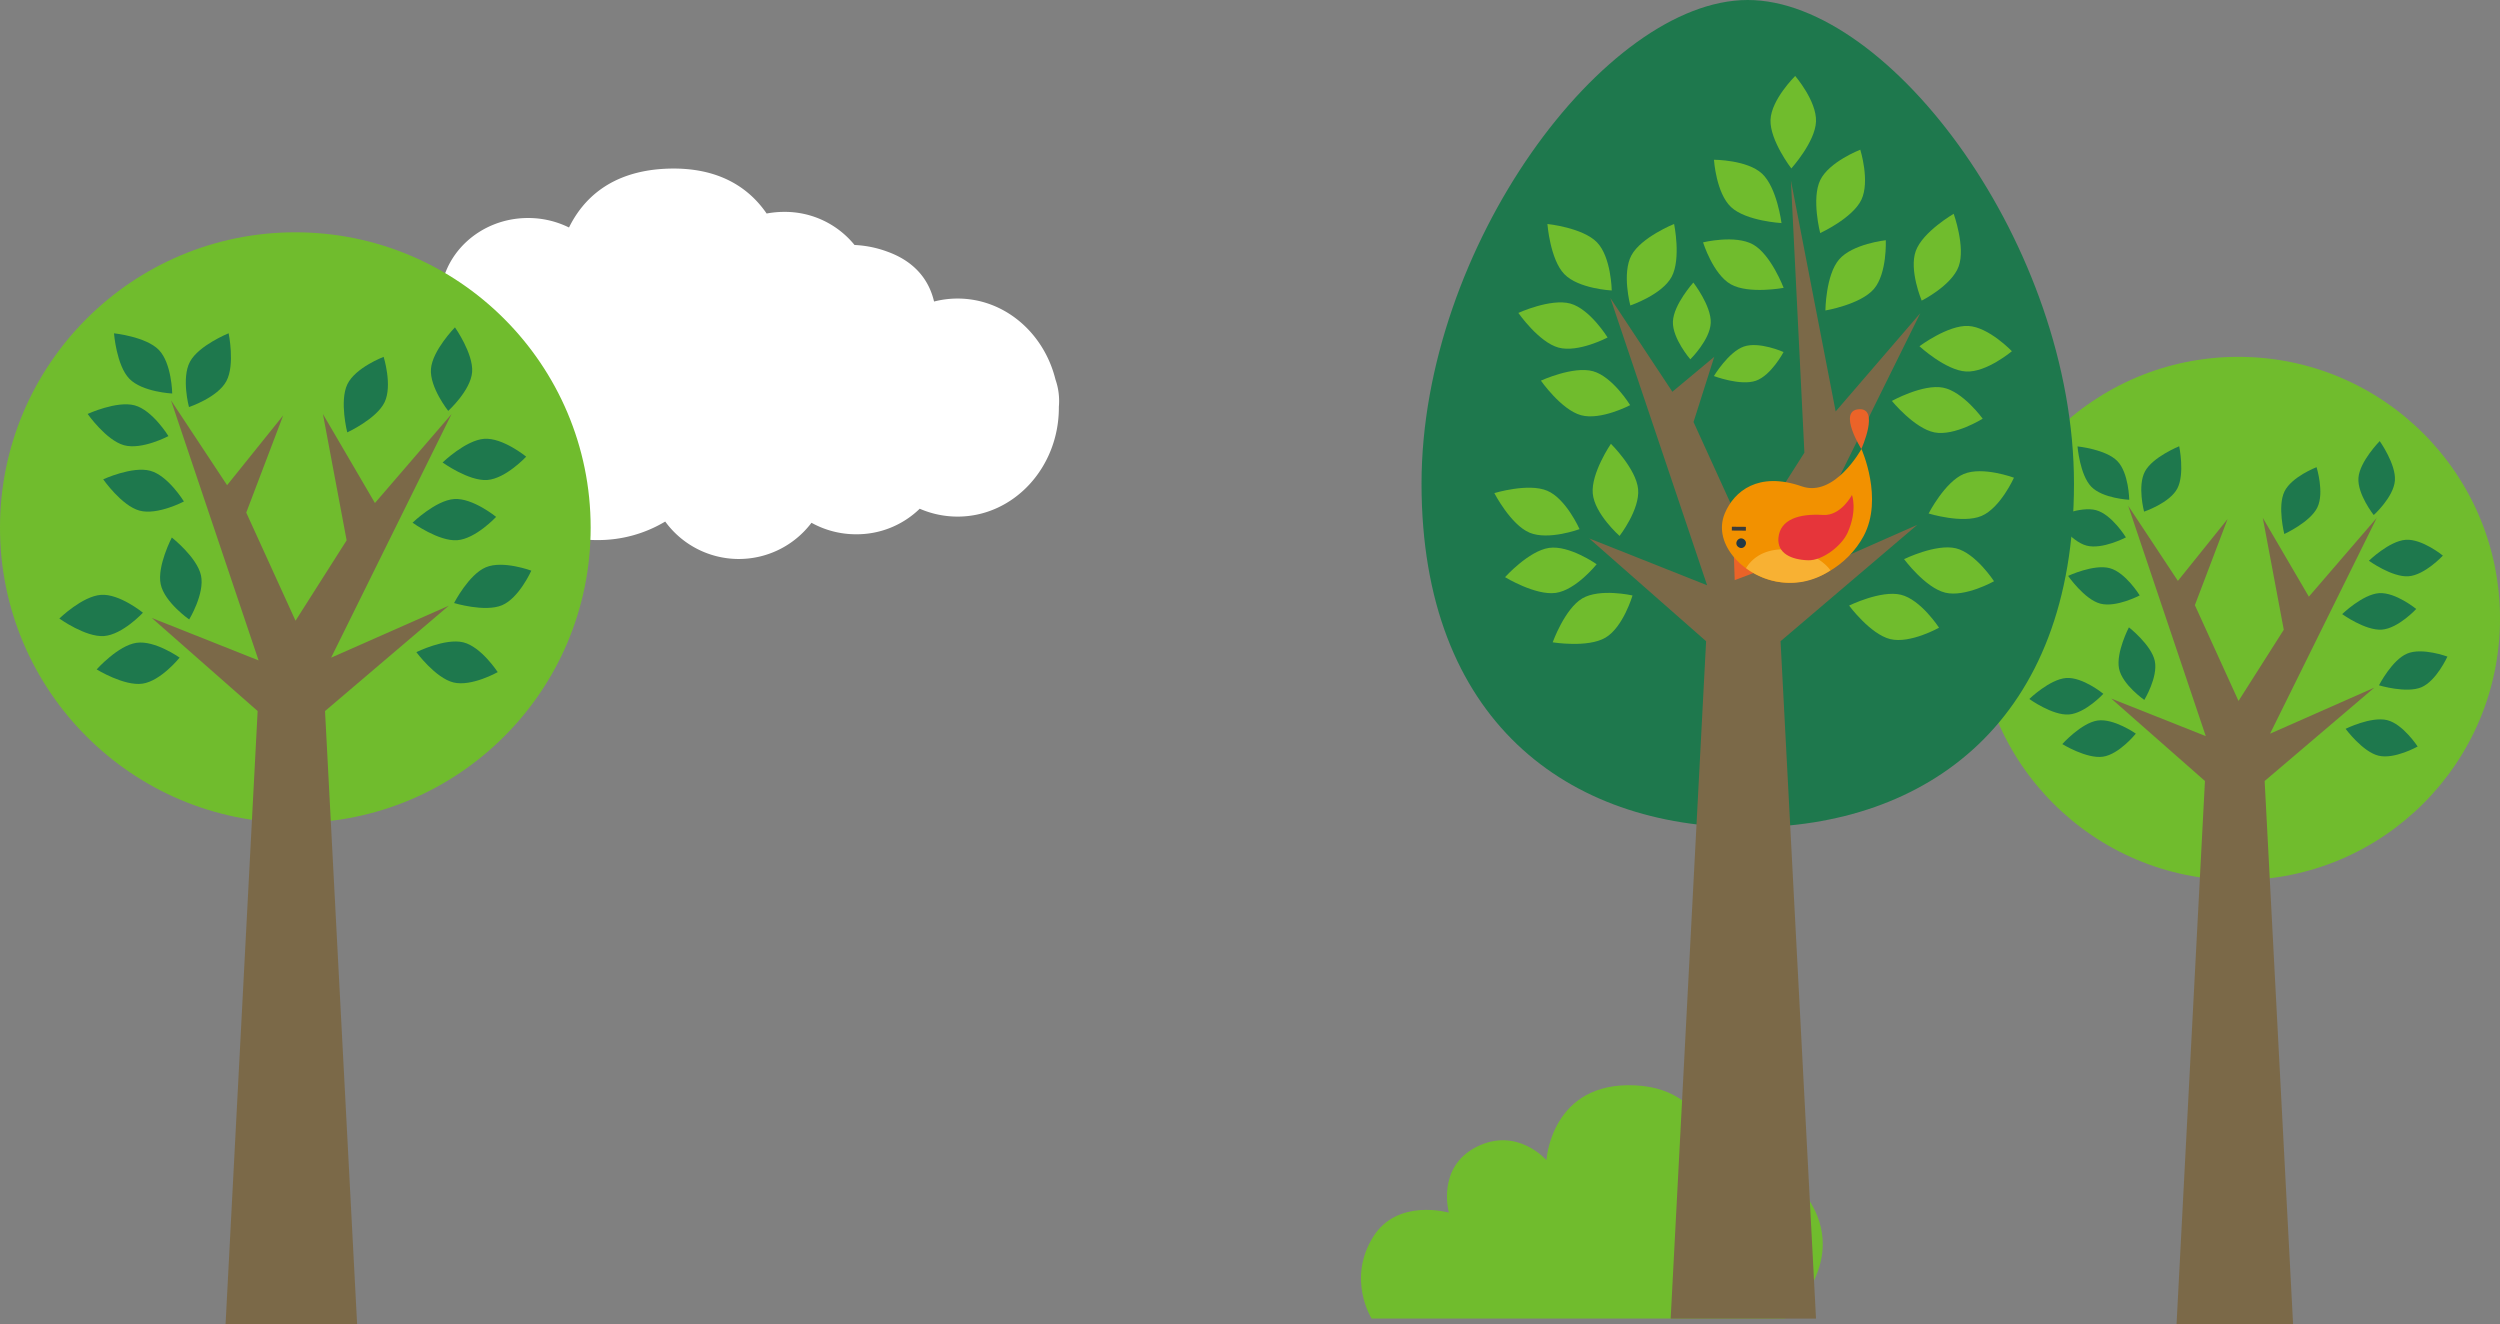 <svg xmlns="http://www.w3.org/2000/svg" viewBox="0 0 910.76 482.45"><rect x="0" y="0" width="910.76" height="482.45" fill="#808080" stroke="none"/><defs><style>.cls-1{fill:#70bc2d;}.cls-2{fill:#fff;}.cls-3{fill:#7b6948;}.cls-4{fill:#1e784d;}.cls-5,.cls-8{fill:#eb6328;}.cls-6{fill:#f29100;}.cls-7{fill:#223946;}.cls-8{fill-rule:evenodd;}.cls-9{fill:#f8b133;}.cls-10{fill:#e6353a;}.cls-11{fill:#3c3c3b;}</style></defs><title>s2_bg_bord_new2</title><g id="Ebene_2" data-name="Ebene 2"><g id="Hintergrund"><path class="cls-1" d="M624.66,426.53s.92-29.71-29-31.13c-30.57-1.46-32.29,27.26-32.29,27.26s-10.56-12.29-25.38-4.89-10.15,24-10.15,24-18.72-5.41-27.59,8.81c-9.64,15.44-.58,29.76-.58,29.76H650.3s21.1-17.44,11-39.11C651.11,419.27,624.66,426.53,624.66,426.53Z"/></g><g id="Layer_1" data-name="Layer 1"><path class="cls-2" d="M384.51,138.25c-4.2-17-18.58-29.49-35.67-29.49a34.46,34.46,0,0,0-8.56,1.09c-1.53-6.58-5.88-14.25-17.25-18.26a39.41,39.41,0,0,0-11.72-2.34,32.67,32.67,0,0,0-25.63-12.06,34.23,34.23,0,0,0-6.39.6c-6.23-9.08-17.3-17.27-37-16.31-19.87,1-29.94,11.09-35,21.4a33.51,33.51,0,0,0-14.9-3.46c-17.68,0-32,13.47-32,30.08a28.73,28.73,0,0,0,.27,3.82,35.08,35.08,0,0,0-2.86,2.82c-9.22,7.13-15.26,19-15.26,32.35,0,21.78,16,39.44,35.64,39.44a32.43,32.43,0,0,0,9.84-1.54,46.77,46.77,0,0,0,29.73,10.36A47.47,47.47,0,0,0,242.34,190a33.17,33.17,0,0,0,53.29.45,33.41,33.41,0,0,0,16.29,4.19,32.91,32.91,0,0,0,23.14-9.31,34.56,34.56,0,0,0,13.78,2.87c20.38,0,36.91-17.78,36.91-39.72,0-.1,0-.2,0-.3A23.73,23.73,0,0,0,384.51,138.25Z"/><circle class="cls-1" cx="107.59" cy="192.22" r="107.59"/><polygon class="cls-3" points="130.1 482.45 82.17 482.45 93.86 259.04 55.31 225.13 94.2 240.59 62.29 145.84 82.73 176.76 103.17 151.33 89.71 186.74 107.66 226.13 126.28 196.85 117.64 150.83 136.59 183.25 164.51 150.83 120.63 239.59 163.52 220.64 118.41 259.04 130.1 482.45"/><path class="cls-4" d="M49.09,147.68c6.51,1.78,12.27,11.19,12.27,11.19S51.7,164,45.18,162.2s-13.25-11.4-13.25-11.4S42.58,145.9,49.09,147.68Z"/><path class="cls-4" d="M54.75,171.51C61.27,173.28,67,182.69,67,182.69s-9.66,5.1-16.18,3.33S37.6,174.62,37.6,174.62,48.24,169.73,54.75,171.51Z"/><path class="cls-4" d="M176.41,159.86c6.74-.48,15.28,6.5,15.28,6.5s-7.43,8-14.17,8.5-16.28-6.38-16.28-6.38S169.68,160.34,176.41,159.86Z"/><path class="cls-4" d="M172,135.54c-.53,6.74-8.71,14.15-8.71,14.15s-6.81-8.56-6.29-15.29,8.74-15.14,8.74-15.14S172.49,128.82,172,135.54Z"/><path class="cls-4" d="M165.45,181.8c6.74-.48,15.29,6.5,15.29,6.5s-7.44,8-14.17,8.5-16.27-6.38-16.27-6.38S158.71,182.28,165.45,181.8Z"/><path class="cls-4" d="M36.79,216.71c6.74-.48,15.28,6.5,15.28,6.5s-7.43,8-14.17,8.5-16.28-6.38-16.28-6.38S30,217.18,36.79,216.71Z"/><path class="cls-4" d="M73.23,209.67c1.41,6.6-4.31,16-4.31,16s-9-6.25-10.38-12.85,4.06-17,4.06-17S71.82,203.06,73.23,209.67Z"/><path class="cls-4" d="M49.72,234.18c6.69-1,15.71,5.39,15.71,5.39s-6.84,8.53-13.53,9.49-16.69-5.19-16.69-5.19S43,235.15,49.72,234.18Z"/><path class="cls-4" d="M168.76,234c6.55,1.6,12.56,10.86,12.56,10.86s-9.52,5.36-16.09,3.77-13.55-11.05-13.55-11.05S162.19,232.4,168.76,234Z"/><path class="cls-4" d="M177,206.66c6.22-2.62,16.56,1.23,16.56,1.23s-4.46,10-10.69,12.61-17.45-.81-17.45-.81S170.76,209.28,177,206.66Z"/><path class="cls-4" d="M126.54,140c2.92-6.09,13.22-10,13.22-10s3.27,10.43.35,16.52-13.61,11-13.61,11S123.61,146.13,126.54,140Z"/><path class="cls-4" d="M82.48,138.83c-3.19,6-13.64,9.46-13.64,9.46s-2.82-10.57.37-16.52,14.08-10.36,14.08-10.36S85.67,132.87,82.48,138.83Z"/><path class="cls-4" d="M57.87,127.48c4.71,4.85,4.87,15.88,4.87,15.88s-10.92-.52-15.62-5.38-5.59-16.55-5.59-16.55S53.17,122.63,57.87,127.48Z"/><circle class="cls-1" cx="815.44" cy="225.32" r="95.32"/><polygon class="cls-3" points="835.38 482.45 792.92 482.45 803.27 284.52 769.12 254.48 803.57 268.17 775.3 184.23 793.41 211.62 811.52 189.09 799.6 220.46 815.5 255.36 831.99 229.42 824.34 188.65 841.13 217.37 865.87 188.65 826.99 267.29 864.99 250.5 825.02 284.52 835.38 482.45"/><path class="cls-4" d="M763.61,185.86c5.77,1.57,10.87,9.91,10.87,9.91s-8.57,4.52-14.34,3-11.74-10.1-11.74-10.1S757.84,184.28,763.61,185.86Z"/><path class="cls-4" d="M768.63,207c5.77,1.57,10.87,9.91,10.87,9.91s-8.56,4.52-14.34,3-11.74-10.11-11.74-10.11S762.85,205.39,768.63,207Z"/><path class="cls-4" d="M876.41,196.65c6-.42,13.54,5.76,13.54,5.76s-6.58,7.11-12.55,7.53S863,204.28,863,204.28,870.45,197.07,876.41,196.65Z"/><path class="cls-4" d="M872.47,175.1c-.47,6-7.71,12.54-7.71,12.54s-6-7.58-5.57-13.54,7.75-13.41,7.75-13.41S872.94,169.15,872.47,175.1Z"/><path class="cls-4" d="M866.7,216.09c6-.42,13.54,5.76,13.54,5.76s-6.59,7.11-12.56,7.53-14.42-5.66-14.42-5.66S860.72,216.51,866.7,216.09Z"/><path class="cls-4" d="M752.72,247c6-.43,13.54,5.76,13.54,5.76s-6.58,7.1-12.56,7.53-14.42-5.65-14.42-5.65S746.74,247.44,752.72,247Z"/><path class="cls-4" d="M785,240.78c1.25,5.85-3.82,14.21-3.82,14.21s-8-5.54-9.2-11.39,3.59-15.06,3.59-15.06S783.74,234.92,785,240.78Z"/><path class="cls-4" d="M764.17,262.49c5.92-.85,13.92,4.77,13.92,4.77s-6.06,7.56-12,8.41-14.79-4.6-14.79-4.6S758.24,263.35,764.17,262.49Z"/><path class="cls-4" d="M869.63,262.34c5.8,1.42,11.13,9.62,11.13,9.62s-8.44,4.75-14.25,3.34-12-9.79-12-9.79S863.81,260.92,869.63,262.34Z"/><path class="cls-4" d="M876.92,238.11c5.51-2.33,14.68,1.09,14.68,1.09s-4,8.85-9.47,11.17-15.46-.71-15.46-.71S871.4,240.43,876.92,238.11Z"/><path class="cls-4" d="M832.22,179.09c2.59-5.39,11.71-8.9,11.71-8.9s2.9,9.24.31,14.64-12.06,9.71-12.06,9.71S829.63,184.48,832.22,179.09Z"/><path class="cls-4" d="M793.19,178c-2.82,5.28-12.09,8.39-12.09,8.39s-2.5-9.36.32-14.64,12.47-9.18,12.47-9.18S796,172.74,793.19,178Z"/><path class="cls-4" d="M771.38,168c4.17,4.29,4.31,14.07,4.31,14.07s-9.68-.46-13.84-4.77-5-14.67-5-14.67S767.22,163.67,771.38,168Z"/><path class="cls-4" d="M755.56,176.22c0,86.27-53.21,125.22-118.85,125.22s-118.84-39-118.84-125.22S584.81,0,636.71,0,755.56,89.95,755.56,176.22Z"/><polygon class="cls-3" points="661.58 480.38 608.63 480.38 621.54 233.6 578.95 196.15 621.91 213.22 586.66 108.57 609.25 142.72 624.51 129.99 616.96 153.74 636.78 197.25 657.35 164.91 652.43 65.71 668.74 149.89 699.58 114.08 651.11 212.12 698.48 191.19 648.66 233.6 661.58 480.38"/><path class="cls-1" d="M572.09,110.59c7.19,2,13.56,12.36,13.56,12.36s-10.68,5.64-17.88,3.68S553.14,114,553.14,114,564.89,108.63,572.09,110.59Z"/><path class="cls-1" d="M580.32,135.23c7.2,2,13.55,12.36,13.55,12.36s-10.67,5.64-17.88,3.68-14.63-12.6-14.63-12.6S573.12,133.26,580.32,135.23Z"/><path class="cls-1" d="M717.07,118.75c7.45.39,15.87,9.2,15.87,9.2s-9.24,7.78-16.68,7.39-17-9.2-17-9.2S709.63,118.37,717.07,118.75Z"/><path class="cls-1" d="M713.55,97.06c-2.57,7-13.47,12.46-13.47,12.46s-4.7-11.13-2.14-18.13,13.8-13.5,13.8-13.5S716.11,90.06,713.55,97.06Z"/><path class="cls-1" d="M707.85,141.22c7.32,1.42,14.45,11.31,14.45,11.31s-10.24,6.42-17.55,5-15.53-11.47-15.53-11.47S700.52,139.8,707.85,141.22Z"/><path class="cls-1" d="M635.29,126.25c5.61-1.95,14.47,2,14.47,2s-4.49,8.51-10.1,10.46S624.38,137,624.38,137,629.68,128.2,635.29,126.25Z"/><path class="cls-1" d="M563.64,178.77c6.88,2.89,11.8,14,11.8,14s-11.33,4.18-18.21,1.29-12.84-14.42-12.84-14.42S556.75,175.87,563.64,178.77Z"/><path class="cls-1" d="M596.77,178.19c.71,7.43-6.76,17.05-6.76,17.05s-9.06-8-9.76-15.42,6.61-18.14,6.61-18.14S596.06,170.76,596.77,178.19Z"/><path class="cls-1" d="M564.32,199.6c7.39-1.06,17.35,5.95,17.35,5.95S574.12,215,566.73,216s-18.44-5.74-18.44-5.74S556.93,200.67,564.32,199.6Z"/><path class="cls-1" d="M576.43,218c6.43-3.78,18.31-1.07,18.31-1.07s-3.42,11.58-9.86,15.37S565.65,234,565.65,234,570,221.83,576.43,218Z"/><path class="cls-1" d="M692.52,216.67c7.24,1.77,13.88,12,13.88,12s-10.52,5.92-17.77,4.16-15-12.21-15-12.21S685.27,214.9,692.52,216.67Z"/><path class="cls-1" d="M712.55,199.75c7.24,1.77,13.88,12,13.88,12s-10.52,5.92-17.77,4.16-15-12.21-15-12.21S705.3,198,712.55,199.75Z"/><path class="cls-1" d="M715.39,172.68c6.87-2.9,18.3,1.35,18.3,1.35s-4.93,11-11.81,13.93-19.28-.89-19.28-.89S708.51,175.57,715.39,172.68Z"/><path class="cls-1" d="M670,94.51c4.85-5.67,17-7,17-7s.53,12.06-4.31,17.74S665,113.11,665,113.11,665.11,100.17,670,94.51Z"/><path class="cls-1" d="M663.11,65.64c3.23-6.73,14.6-11.1,14.6-11.1s3.61,11.52.39,18.25-15,12.11-15,12.11S659.87,72.36,663.11,65.64Z"/><path class="cls-1" d="M645,43.68c.3-7.45,9-16,9-16s7.88,9.15,7.58,16.61-9,17.07-9,17.07S644.74,51.14,645,43.68Z"/><path class="cls-1" d="M630.56,103.58c-6.5-3.66-10.13-15.29-10.13-15.29s11.73-2.87,18.24.79,11.12,15.79,11.12,15.79S637.06,107.24,630.56,103.58Z"/><path class="cls-1" d="M630.64,75.45c-5.46-5.09-6.24-17.25-6.24-17.25s12.08,0,17.53,5.07,7.08,18,7.08,18S636.09,80.55,630.64,75.45Z"/><path class="cls-1" d="M609,100.82c-3.52,6.58-15.07,10.46-15.07,10.46s-3.12-11.67.4-18.25,15.55-11.44,15.55-11.44S612.49,94.24,609,100.82Z"/><path class="cls-1" d="M623.23,117.61c-.23,6.19-7.44,13.29-7.44,13.29s-6.58-7.58-6.34-13.77,7.44-14.2,7.44-14.2S623.47,111.41,623.23,117.61Z"/><path class="cls-1" d="M581.78,88.28c5.2,5.35,5.38,17.54,5.38,17.54s-12.06-.58-17.26-5.94-6.17-18.28-6.17-18.28S576.59,82.93,581.78,88.28Z"/><polygon class="cls-5" points="631.96 211.34 639.73 208.41 631.65 202.08 631.96 211.34"/><path class="cls-6" d="M678.13,163.57s-9.75,17.78-21.74,13.61c-15.85-5.52-24.6,1.78-28,9.74-4.89,11.55,7.61,23.83,20.67,25.24,11.65,1.26,24.1-6.07,29.87-16.88C686.26,181.61,678.13,163.57,678.13,163.57Z"/><circle class="cls-7" cx="634.32" cy="197.9" r="1.73" transform="translate(115.54 613.1) rotate(-56)"/><path class="cls-8" d="M677,149.1c8-.78,1.09,14.47,1.09,14.47S669.5,149.84,677,149.1Z"/><path class="cls-9" d="M636.08,207a27.14,27.14,0,0,0,20.3,5,26.86,26.86,0,0,0,10.46-4.23c-2.88-4-9.88-8-18.17-7.63C641.39,200.5,637.76,204.22,636.08,207Z"/><path class="cls-10" d="M674.68,180.31s-4,7.7-10.54,7.29c-8.68-.55-15.63,1.58-16.25,8.32-.51,5.64,4.65,8,10.84,8.19,5.17.16,12.21-5.23,14.38-10.08C676.75,185.87,674.68,180.31,674.68,180.31Z"/><rect class="cls-11" x="632.83" y="190.07" width="1.39" height="5.11" transform="translate(435.88 824.6) rotate(-89.55)"/></g></g></svg>